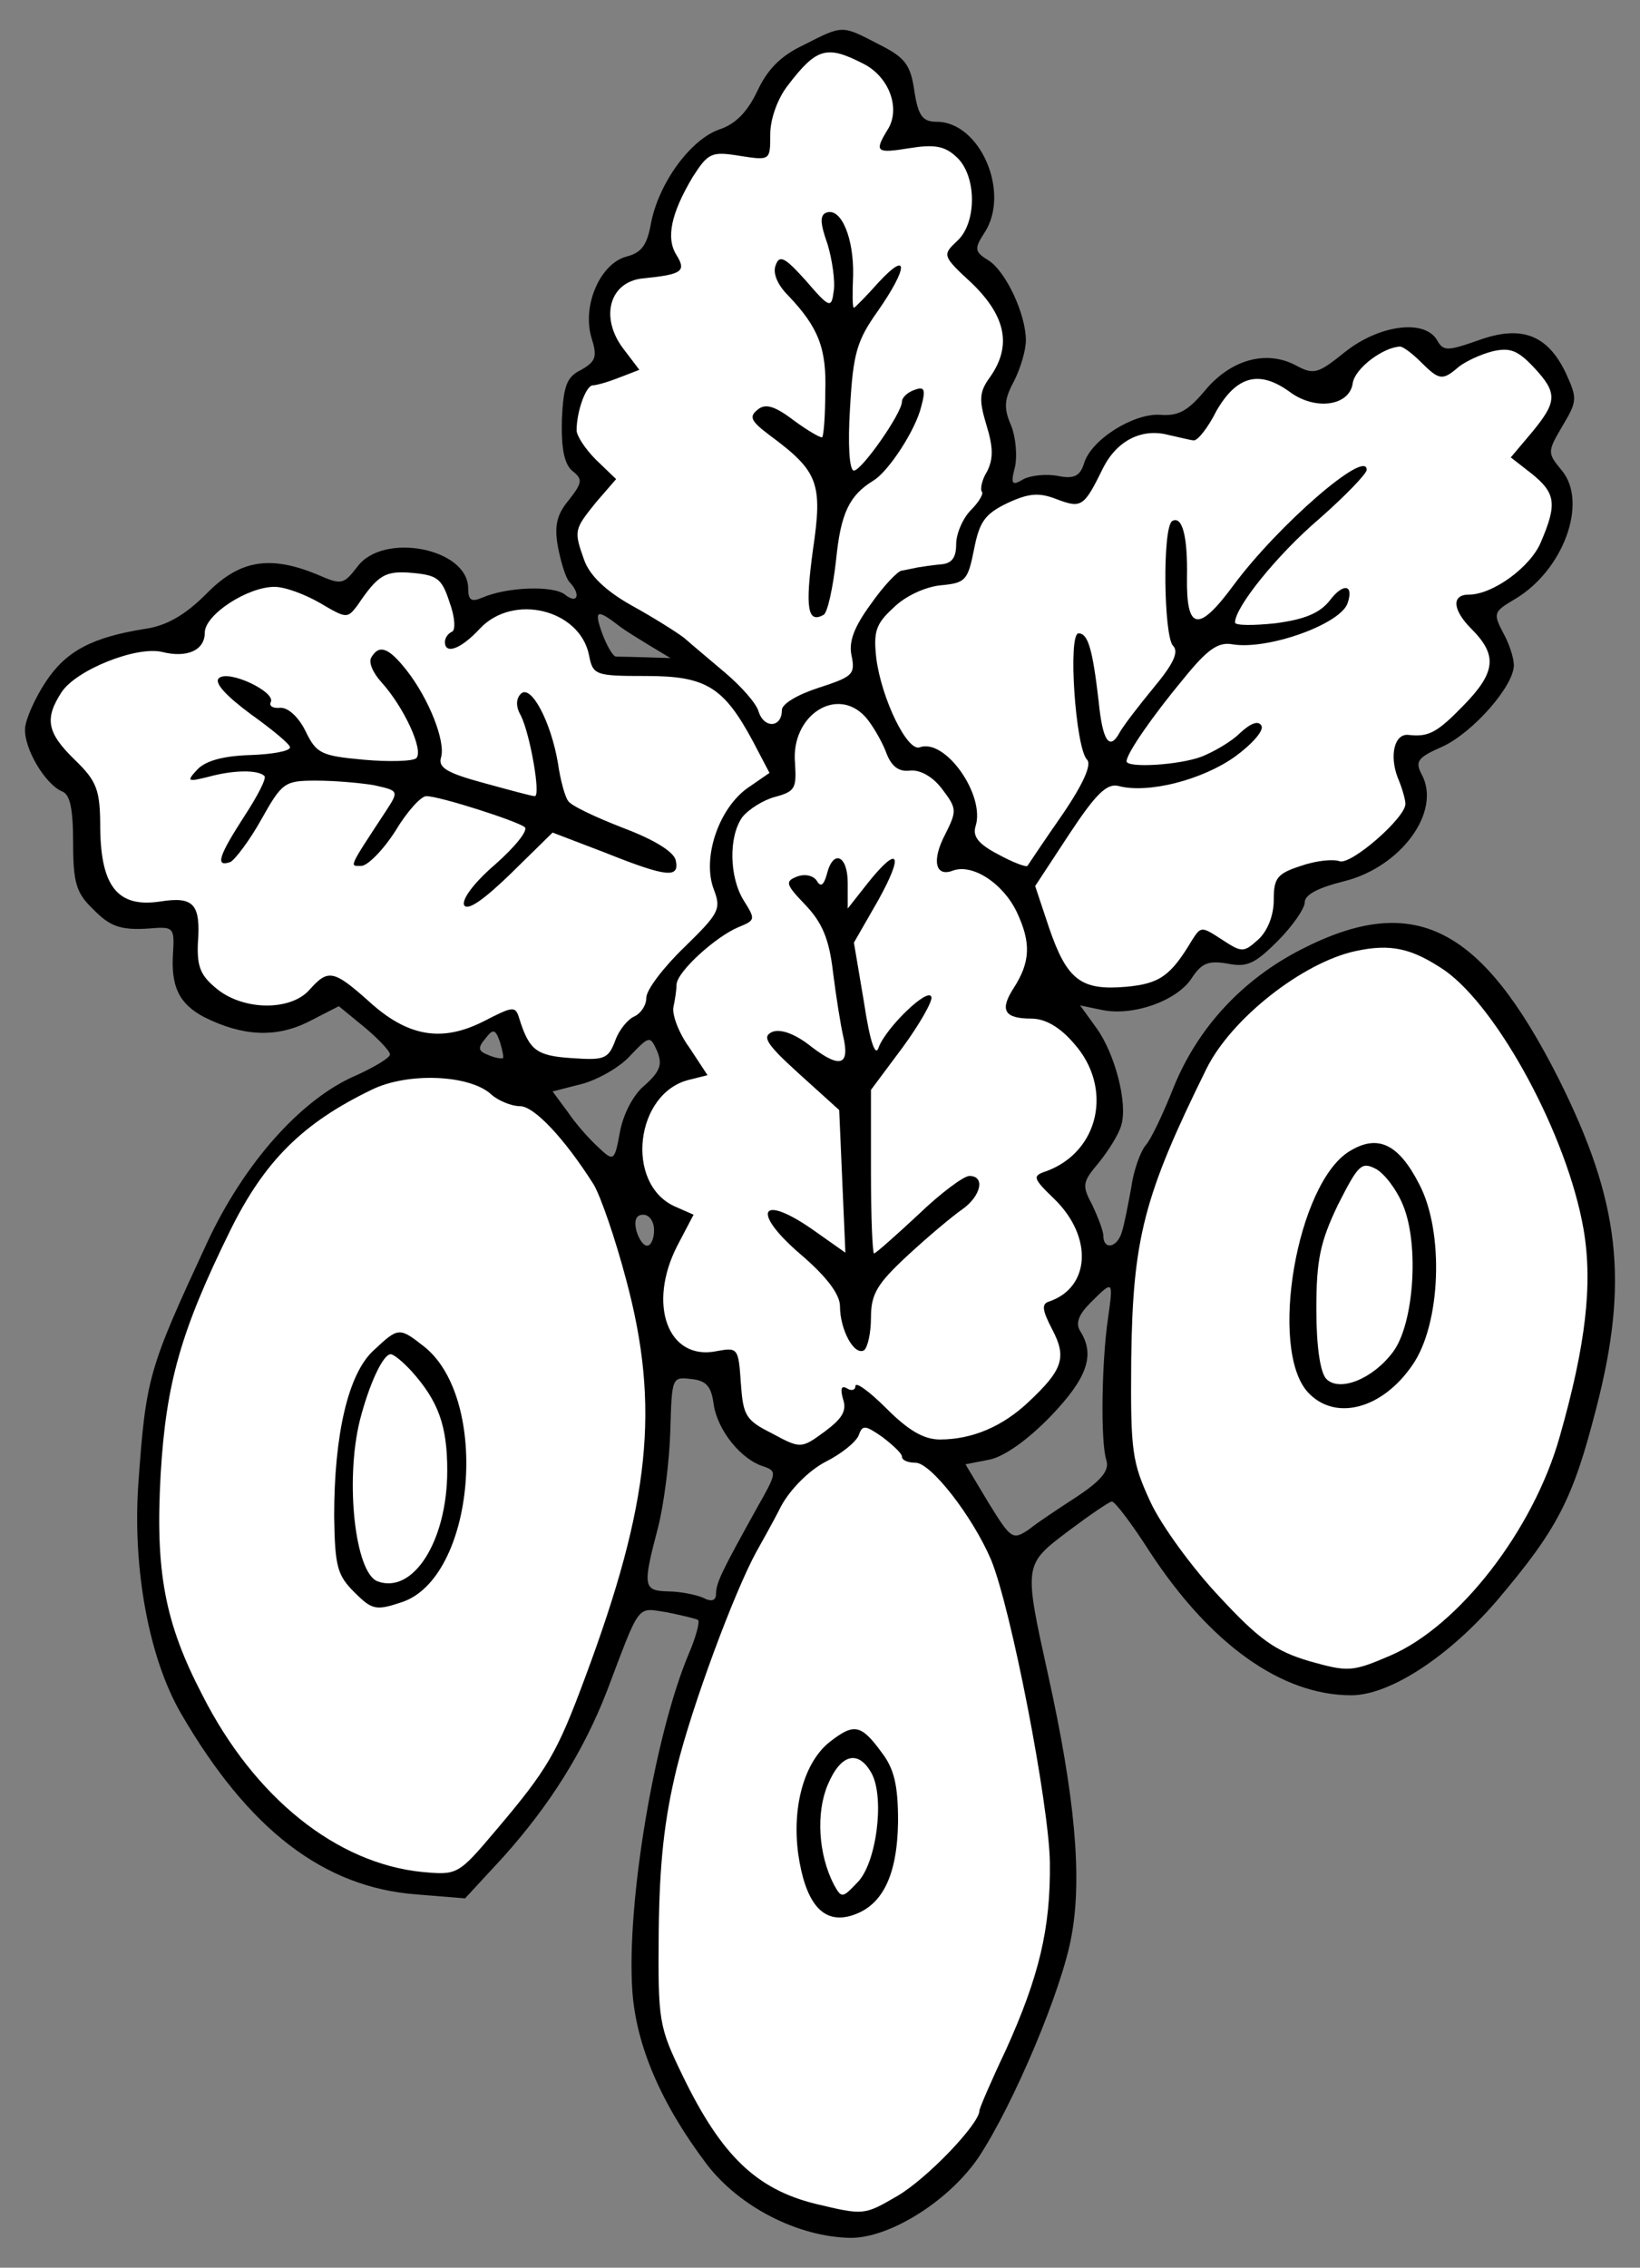<?xml version="1.0" encoding="UTF-8" standalone="no"?>
<!DOCTYPE svg PUBLIC "-//W3C//DTD SVG 1.1//EN" "http://www.w3.org/Graphics/SVG/1.1/DTD/svg11.dtd">
<svg xmlns="http://www.w3.org/2000/svg" xmlns:dc="http://purl.org/dc/elements/1.1/" xmlns:xl="http://www.w3.org/1999/xlink" version="1.1" viewBox="58.5 58.5 247.5 342" width="247.5" height="342">
  <rect x="58.5" y="58.5" width="247.5" height="342" fill="#808080" stroke="none"/>
  <defs>
    <clipPath id="artboard_clip_path">
      <path d="M 58.5 58.5 L 306 58.5 L 306 306 L 216 400.5 L 58.5 400.5 Z"/>
    </clipPath>
  </defs>
  <g id="Lemon_Balm_Flowers,_Cluster_of" fill="none" stroke-opacity="1" stroke-dasharray="none" stroke="none" fill-opacity="1">
    <title>Lemon Balm Flowers, Cluster of</title>
    <g id="Lemon_Balm_Flowers,_Cluster_of_Art" clip-path="url(#artboard_clip_path)">
      <title>Art</title>
      <g id="Group_53">
        <g id="Graphic_70">
          <path d="M 179.77 65.294 C 176.263 66.931 174.275 69.035 172.756 72.308 C 171.236 75.465 169.482 77.218 167.028 78.036 C 162.702 79.556 157.91 86.102 156.741 92.181 C 156.156 95.454 155.338 96.623 153 97.208 C 149.142 98.26 146.337 104.455 147.739 109.365 C 148.675 112.288 148.441 112.989 146.22 114.275 C 143.999 115.327 143.531 116.73 143.297 121.756 C 143.18 126.082 143.648 128.419 144.817 129.472 C 146.453 130.757 146.453 131.225 144.349 133.914 C 142.479 136.135 142.128 137.888 142.713 141.045 C 143.18 143.382 143.882 145.72 144.466 146.305 C 146.22 148.175 145.635 149.695 143.765 148.175 C 142.011 146.773 134.997 147.006 131.257 148.643 C 129.62 149.344 129.153 148.994 129.153 147.24 C 129.153 141.161 116.294 138.707 112.436 143.967 C 110.332 146.656 110.098 146.773 106.357 145.136 C 99.227 142.214 94.667 142.915 89.641 148.058 C 86.485 151.215 83.679 152.851 80.523 153.319 C 72.34 154.605 68.482 156.709 65.443 161.268 C 63.806 163.723 62.404 166.879 62.287 168.282 C 62.053 171.321 65.326 176.815 67.898 177.868 C 69.067 178.335 69.534 180.439 69.534 185.583 C 69.534 191.545 70.002 193.181 72.457 195.519 C 75.262 198.442 76.899 198.909 82.159 198.442 C 84.614 198.325 84.848 198.675 84.614 202.182 C 84.264 207.326 85.549 209.898 89.29 211.885 C 95.135 214.807 100.162 215.041 105.071 212.586 L 109.63 210.248 L 113.488 213.405 C 115.592 215.158 117.346 217.029 117.346 217.496 C 117.463 217.964 115.125 219.366 112.319 220.652 C 104.019 224.159 95.369 233.862 89.758 245.902 C 80.873 265.074 80.523 266.126 79.354 282.609 C 78.536 295.234 80.99 308.56 85.783 316.86 C 95.953 334.395 107.293 343.162 121.437 344.214 L 128.685 344.798 L 134.413 338.603 C 141.544 330.654 146.57 322.588 150.077 313.587 C 155.221 300.026 154.519 300.962 159.195 301.663 C 161.417 302.131 163.521 302.598 163.871 302.832 C 164.105 303.183 163.521 305.404 162.469 307.859 C 157.325 320.016 153 345.5 153.935 358.826 C 154.519 367.009 158.26 375.777 165.157 384.895 C 170.067 391.324 178.951 395.883 186.9 396 C 192.862 396 201.746 390.389 206.189 383.843 C 211.449 375.893 218.814 358.476 220.216 350.41 C 221.853 341.525 220.684 329.251 216.709 311.249 C 212.969 294.298 212.969 294.532 219.749 289.389 C 223.022 286.934 225.944 284.947 226.295 284.947 C 226.763 284.947 229.334 288.337 232.023 292.545 C 241.141 306.456 251.896 314.171 262.417 314.171 C 268.262 314.171 277.146 308.326 284.394 299.909 C 293.512 289.155 295.85 284.713 299.357 271.036 C 304.383 251.747 302.981 239.707 293.745 221.237 C 282.056 198.091 271.885 192.947 254.818 201.715 C 245.934 206.274 239.271 213.522 235.647 222.406 C 234.127 226.263 232.257 230.238 231.439 231.173 C 230.62 232.108 229.568 235.031 229.218 237.603 C 228.75 240.174 228.166 243.214 227.815 244.266 C 227.113 246.721 225.009 247.071 225.009 244.85 C 225.009 244.149 224.191 242.045 223.373 240.291 C 221.736 237.252 221.853 236.784 224.308 233.862 C 225.828 231.992 227.347 229.537 227.698 228.251 C 228.75 224.978 226.763 217.379 223.957 213.522 L 221.502 210.131 L 224.892 210.833 C 229.568 211.768 236.115 209.43 238.336 206.04 C 239.855 203.702 240.907 203.351 243.713 203.819 C 246.635 204.403 247.804 203.936 251.311 200.429 C 253.532 198.208 255.403 195.519 255.403 194.584 C 255.403 193.415 257.507 192.363 261.248 191.428 C 269.898 189.324 276.094 180.907 273.055 175.296 C 272.002 173.309 272.47 172.724 276.211 171.087 C 280.77 168.983 286.965 161.969 286.965 158.813 C 286.965 157.761 286.264 155.54 285.329 153.903 C 283.809 150.981 283.926 150.747 287.082 148.877 C 294.447 144.551 298.188 134.264 294.213 129.472 C 291.992 126.783 291.992 126.666 294.33 122.691 C 296.551 118.951 296.551 118.6 294.798 114.742 C 291.992 108.897 288.017 107.495 281.588 109.833 C 276.912 111.469 276.328 111.469 275.392 109.833 C 273.522 106.559 266.625 107.495 261.482 111.586 C 257.39 114.859 256.806 115.093 254 113.573 C 249.558 111.235 244.181 112.755 240.323 117.431 C 237.751 120.47 236.348 121.289 233.543 121.055 C 229.568 120.821 223.139 124.796 222.087 128.419 C 221.502 130.29 220.567 130.757 218.229 130.29 C 216.476 129.939 214.138 130.173 212.969 130.757 C 211.215 131.81 210.981 131.576 211.683 128.887 C 212.034 127.251 211.8 124.445 211.098 122.691 C 209.929 120.003 210.046 118.717 211.566 115.911 C 212.501 114.041 213.319 111.352 213.319 109.833 C 213.319 105.858 210.28 99.429 207.708 97.792 C 205.604 96.506 205.487 96.039 207.007 93.701 C 211.098 87.622 206.422 76.867 199.876 76.867 C 197.772 76.867 197.071 76.049 196.486 72.191 C 195.902 68.217 195.083 67.165 191.109 65.177 C 185.498 62.255 185.731 62.255 179.77 65.294 Z M 134.413 218.081 L 134.413 218.081 C 134.296 218.197 133.244 218.081 132.192 217.613 C 130.672 217.029 130.555 216.561 131.724 215.158 C 132.893 213.638 133.244 213.638 133.945 215.626 C 134.296 216.795 134.53 217.847 134.413 218.081 Z M 155.805 222.172 L 155.805 222.172 C 154.052 223.575 152.532 226.614 152.065 229.186 C 151.246 233.628 151.129 233.745 148.791 231.524 C 147.506 230.355 145.401 228.017 144.232 226.263 L 141.894 223.107 L 146.453 221.938 C 148.908 221.237 152.182 219.366 153.701 217.613 C 156.507 214.691 156.624 214.691 157.676 217.029 C 158.494 219.016 158.143 220.068 155.805 222.172 Z M 157.208 244.032 L 157.208 244.032 C 157.208 245.318 156.741 246.37 156.156 246.37 C 155.572 246.37 154.87 245.318 154.519 244.032 C 154.169 242.512 154.519 241.694 155.572 241.694 C 156.507 241.694 157.208 242.746 157.208 244.032 Z M 225.711 257.358 L 225.711 257.358 C 224.775 263.671 224.542 275.945 225.477 278.751 C 225.944 280.271 224.659 281.79 221.152 284.128 C 218.463 285.882 215.073 288.103 213.787 289.155 C 211.332 290.791 211.098 290.675 207.708 285.18 L 204.201 279.335 L 207.825 278.634 C 210.046 278.166 213.553 275.712 217.06 272.088 C 222.554 266.36 223.84 262.853 221.502 259.229 C 220.801 258.06 221.268 256.774 223.022 255.02 C 226.529 251.514 226.529 251.514 225.711 257.358 Z M 166.209 270.334 L 166.209 270.334 C 166.794 274.192 170.301 278.634 173.808 279.686 C 175.795 280.387 175.678 280.738 172.756 285.882 C 167.495 295.35 166.56 297.221 166.56 298.857 C 166.56 299.909 165.859 300.143 164.573 299.442 C 163.404 298.974 161.066 298.507 159.312 298.507 C 155.572 298.39 155.455 297.805 157.793 288.921 C 158.728 285.297 159.546 278.634 159.663 274.192 C 159.897 266.243 159.897 266.126 162.819 266.477 C 165.157 266.71 165.859 267.646 166.209 270.334 Z M 152.182 153.085 L 152.182 153.085 C 153.584 154.137 159.692 157.746 159.692 157.746 C 159.692 157.746 153 157.527 151.48 157.527 C 151.013 157.527 150.077 155.891 149.376 154.02 C 148.09 150.396 148.558 150.28 152.182 153.085 Z" fill="black"/>
        </g>
        <g id="Graphic_69">
          <path d="M 188.771 68.1 C 192.745 70.087 194.499 74.997 192.395 78.153 C 190.407 81.426 190.758 81.66 195.785 80.842 C 199.408 80.257 201.045 80.491 202.799 82.128 C 205.955 84.933 205.955 92.181 202.915 94.87 C 200.694 96.974 200.694 97.091 205.253 101.299 C 210.28 106.209 211.215 110.651 207.942 115.327 C 206.305 117.548 206.189 118.717 207.358 122.575 C 208.41 125.965 208.41 127.718 207.474 129.588 C 206.656 130.874 206.422 132.277 206.656 132.628 C 207.007 132.862 206.305 134.148 205.02 135.433 C 203.851 136.602 202.799 138.94 202.799 140.577 C 202.799 142.681 202.097 143.499 200.461 143.616 C 199.175 143.733 197.655 143.967 196.954 144.084 C 196.369 144.201 195.317 144.435 194.616 144.551 C 194.031 144.551 191.81 146.889 189.94 149.578 C 187.368 153.085 186.55 155.306 187.017 157.41 C 187.602 160.216 187.134 160.567 182.108 162.203 C 178.834 163.255 176.496 164.658 176.496 165.593 C 176.496 168.282 173.808 168.399 172.989 165.827 C 172.639 164.541 170.301 161.969 167.963 159.982 C 165.625 157.995 162.819 155.657 161.767 154.722 C 160.715 153.903 157.208 151.682 153.818 149.812 C 149.844 147.591 147.506 145.253 146.687 143.032 C 145.051 138.473 145.168 138.356 148.441 134.264 L 151.48 130.757 L 148.441 127.835 C 146.804 126.198 145.518 124.211 145.518 123.393 C 145.518 120.587 146.921 116.613 147.973 116.613 C 148.441 116.613 150.194 116.145 151.948 115.444 L 154.987 114.275 L 152.415 110.885 C 149.025 106.209 150.545 100.948 155.572 100.481 C 161.417 99.896 162.118 99.429 160.598 96.974 C 158.962 94.402 159.78 90.661 163.053 85.167 C 165.391 81.543 165.859 81.309 170.184 82.011 C 174.743 82.712 174.743 82.712 174.743 78.738 C 174.743 76.517 175.795 73.477 177.315 71.49 C 181.757 65.645 183.276 65.294 188.771 68.1 Z" fill="#FFFFFF"/>
        </g>
        <g id="Graphic_68">
          <path d="M 272.938 113.106 C 275.743 115.911 276.211 115.911 278.666 113.807 C 279.718 112.989 281.939 111.937 283.809 111.469 C 286.381 110.885 287.55 111.352 289.888 113.807 C 293.629 117.782 293.512 119.068 289.654 123.744 L 286.498 127.484 L 289.654 129.939 C 293.278 132.862 293.512 134.498 291.057 140.226 C 289.537 143.967 283.809 148.175 280.185 148.175 C 277.497 148.175 277.73 150.513 280.536 153.319 C 284.511 157.293 284.277 159.865 279.367 164.892 C 275.392 168.983 274.107 169.685 271.067 169.334 C 268.963 169.1 268.145 172.373 269.431 175.763 C 270.132 177.4 270.6 179.153 270.6 179.738 C 270.6 181.842 262.417 188.973 260.663 188.388 C 259.728 188.038 257.156 188.272 254.818 189.09 C 251.195 190.259 250.727 190.96 250.727 194.233 C 250.727 196.571 249.792 198.909 248.389 200.195 C 246.168 202.182 245.934 202.182 242.895 200.195 C 239.855 198.208 239.738 198.208 238.453 200.195 C 235.179 205.689 233.543 206.858 228.399 207.326 C 221.619 207.91 219.515 206.274 216.826 198.442 L 214.722 192.129 L 219.866 184.297 C 223.957 178.101 225.594 176.582 227.347 177.049 C 231.789 178.218 239.972 176.114 244.882 172.607 C 247.454 170.737 249.324 168.633 248.857 167.931 C 248.389 167.113 247.22 167.58 245.583 169.1 C 244.297 170.386 241.609 171.906 239.855 172.607 C 236.465 173.893 228.516 174.361 228.516 173.309 C 228.516 172.139 232.491 166.411 237.167 160.8 C 240.674 156.475 242.31 155.306 244.414 155.657 C 249.675 156.592 260.546 152.734 261.832 149.578 C 262.884 146.656 261.248 146.305 259.144 149.111 C 257.624 150.981 255.403 151.916 250.961 152.501 C 247.688 152.851 244.882 152.851 244.882 152.384 C 244.882 150.046 251.311 142.097 257.624 136.719 C 261.482 133.329 264.755 129.939 264.755 129.355 C 264.755 126.082 251.311 137.771 244.648 146.773 C 239.388 153.903 237.517 153.67 237.634 145.604 C 237.751 139.408 236.933 136.252 235.413 137.07 C 233.894 138.005 234.127 154.488 235.53 155.891 C 236.465 156.826 235.53 158.696 232.608 162.203 C 230.387 164.892 228.049 167.931 227.464 168.983 C 225.944 171.789 224.892 170.269 224.308 164.307 C 223.373 156.241 222.671 154.02 221.268 154.02 C 219.632 154.02 220.801 171.321 222.554 173.075 C 223.256 173.776 222.087 176.582 218.814 181.374 C 216.125 185.232 213.787 188.739 213.553 189.09 C 213.436 189.324 211.449 188.622 209.111 187.336 C 206.189 185.817 205.253 184.648 205.721 183.128 C 207.241 178.452 201.162 169.802 197.304 171.204 C 195.434 171.906 191.576 163.957 190.758 157.878 C 190.29 153.786 190.641 152.617 193.33 150.163 C 195.083 148.409 198.123 147.006 200.461 146.773 C 204.201 146.422 204.552 146.071 205.487 141.395 C 206.305 137.187 207.124 136.018 210.514 134.381 C 213.787 132.862 215.307 132.745 217.995 133.797 C 221.736 135.2 222.087 134.966 225.009 129.004 C 227.113 124.913 230.854 123.042 234.829 124.094 C 236.465 124.445 238.219 124.913 238.686 124.913 C 239.271 124.913 240.791 123.042 242.076 120.47 C 245.116 115.21 248.506 114.275 253.065 117.548 C 256.923 120.47 262.183 119.769 262.651 116.262 C 263.001 114.041 267.21 110.885 269.781 110.768 C 270.249 110.768 271.652 111.82 272.938 113.106 Z" fill="#FFFFFF"/>
        </g>
        <g id="Graphic_67">
          <path d="M 126.347 149.344 C 127.165 151.565 127.282 153.553 126.698 153.786 C 126.113 154.02 125.646 154.722 125.646 155.306 C 125.646 157.293 128.1 156.358 130.906 153.319 C 135.933 147.942 145.986 150.396 147.389 157.293 C 147.973 160.333 148.324 160.45 156.039 160.45 C 165.04 160.45 167.729 162.086 172.171 170.386 L 174.626 175.062 L 171.236 177.4 C 166.911 180.556 164.456 187.921 166.209 192.597 C 167.378 195.636 167.028 196.221 161.767 201.364 C 158.611 204.403 156.039 207.794 156.039 208.963 C 156.039 210.131 155.221 211.3 154.286 211.768 C 153.351 212.119 151.948 213.755 151.363 215.392 C 150.311 218.197 149.727 218.431 144.817 218.081 C 139.44 217.73 138.387 216.912 136.868 212.119 C 136.283 210.131 135.933 210.248 131.374 212.586 C 125.061 215.743 119.918 214.807 114.073 209.43 C 108.812 204.754 107.994 204.637 105.188 207.794 C 102.383 210.95 95.369 210.95 91.277 207.677 C 88.823 205.689 88.238 204.403 88.355 200.897 C 88.823 194.818 87.77 193.649 82.627 194.467 C 76.314 195.402 73.743 192.246 73.626 183.479 C 73.626 177.634 73.158 176.348 69.768 173.075 C 65.56 168.983 65.209 166.879 67.781 162.905 C 70.002 159.514 79.12 155.891 82.978 156.826 C 86.718 157.761 89.407 156.592 89.407 153.903 C 89.407 151.215 95.836 147.006 99.928 147.006 C 101.564 147.006 104.604 148.175 106.825 149.461 C 110.799 151.799 110.916 151.799 112.436 149.812 C 115.592 145.136 116.644 144.551 120.736 144.902 C 124.477 145.253 125.178 145.72 126.347 149.344 Z" fill="#FFFFFF"/>
        </g>
        <g id="Graphic_66">
          <path d="M 189.121 166.645 C 190.057 167.697 191.459 170.035 192.161 171.789 C 192.979 174.127 194.148 174.945 195.902 174.711 C 197.421 174.594 199.292 175.646 200.694 177.517 C 202.915 180.439 202.915 180.79 201.162 184.297 C 199.058 188.272 199.642 190.843 202.331 189.791 C 205.253 188.739 209.812 191.662 211.917 195.987 C 214.138 200.663 214.021 203.585 211.449 207.56 C 209.345 210.833 210.046 212.119 214.138 212.119 C 216.242 212.119 218.463 213.405 220.567 215.86 C 226.529 222.523 224.425 232.225 216.359 235.148 C 214.255 235.849 214.371 236.2 217.645 239.356 C 223.49 245.084 223.022 252.683 216.826 254.787 C 215.657 255.137 215.774 256.073 217.294 258.995 C 219.515 263.203 218.931 265.074 213.67 269.983 C 209.812 273.607 205.253 275.595 200.344 275.595 C 197.889 275.595 195.551 274.192 192.278 270.919 C 189.706 268.347 187.602 266.827 187.602 267.529 C 187.602 268.113 187.017 268.347 186.316 267.879 C 185.498 267.412 185.264 267.879 185.731 269.516 C 186.316 271.269 185.614 272.438 182.926 274.426 C 179.419 276.997 179.302 276.997 174.977 274.659 C 171.002 272.672 170.651 271.971 170.301 267.061 C 169.95 261.801 169.833 261.684 166.677 262.268 C 159.312 263.788 156.156 255.254 160.715 246.37 L 163.17 241.694 L 160.248 240.408 C 152.766 236.901 154.403 223.341 162.469 221.354 L 165.274 220.652 L 162.585 216.561 C 160.949 214.34 159.897 211.534 160.131 210.365 C 160.364 209.313 160.598 207.794 160.598 206.975 C 160.715 204.988 166.56 199.728 169.95 198.325 C 172.522 197.273 172.522 197.156 170.768 194.35 C 168.547 190.843 168.43 184.648 170.535 181.725 C 171.47 180.556 173.691 179.153 175.444 178.686 C 178.484 177.868 178.717 177.4 178.484 173.659 C 177.782 166.411 184.796 161.852 189.121 166.645 Z" fill="#FFFFFF"/>
        </g>
        <g id="Graphic_65">
          <path d="M 276.561 204.871 C 284.627 210.599 295.031 229.77 297.486 243.915 C 298.889 252.098 297.837 261.333 293.862 275.244 C 289.888 289.272 278.666 303.767 268.262 308.209 C 262.534 310.664 261.949 310.664 256.104 309.028 C 250.961 307.508 248.506 305.754 242.544 299.325 C 238.453 295 233.777 288.57 232.14 285.063 C 229.334 278.985 229.101 277.465 229.218 263.554 C 229.451 245.318 231.088 238.888 240.557 219.717 C 244.297 212.119 255.052 203.702 263.001 201.949 C 268.379 200.78 271.535 201.481 276.561 204.871 Z" fill="#FFFFFF"/>
        </g>
        <g id="Graphic_64">
          <path d="M 132.659 223.575 C 133.712 224.51 135.699 225.328 136.985 225.328 C 139.089 225.328 143.648 230.121 148.09 237.135 C 149.142 238.888 151.363 245.318 153 251.514 C 158.143 270.685 156.624 285.18 146.804 311.482 C 142.596 322.822 141.193 325.276 133.361 334.511 C 127.633 341.292 127.516 341.292 122.256 340.824 C 109.28 339.538 96.889 329.602 89.056 314.171 C 83.328 303.183 81.926 295.467 82.744 280.855 C 83.562 267.061 85.783 259.229 93.265 244.032 C 98.408 233.628 104.136 227.9 114.54 222.873 C 119.918 220.185 129.386 220.535 132.659 223.575 Z" fill="#FFFFFF"/>
        </g>
        <g id="Graphic_63">
          <path d="M 194.616 278.166 C 194.616 278.751 195.551 279.102 196.72 279.102 C 199.058 279.218 205.253 287.168 208.059 293.714 C 211.098 301.078 216.826 330.654 216.943 339.421 C 217.06 349.358 215.307 356.605 210.28 367.711 C 208.059 372.387 206.305 376.478 206.305 376.829 C 206.305 378.816 198.356 387.116 193.914 389.688 C 188.888 392.61 188.888 392.61 181.523 390.856 C 172.639 388.635 167.378 383.609 161.533 371.568 C 157.91 364.087 157.793 363.385 157.91 349.825 C 158.026 339.538 158.728 332.992 160.598 325.276 C 162.936 315.691 169.366 298.507 172.639 292.545 C 173.34 291.259 175.094 288.22 176.38 285.648 C 177.782 283.076 180.588 280.271 183.043 278.985 C 185.381 277.816 187.602 276.062 188.069 275.01 C 188.654 273.374 189.005 273.374 191.693 275.244 C 193.213 276.413 194.616 277.699 194.616 278.166 Z" fill="#FFFFFF"/>
        </g>
        <g id="Graphic_62">
          <path d="M 183.276 90.544 C 182.224 90.895 182.224 92.064 183.393 95.337 C 184.095 97.675 184.562 100.948 184.329 102.351 C 183.978 105.04 183.744 105.04 180.12 100.831 C 176.964 97.325 176.146 96.857 175.561 98.493 C 175.094 99.662 175.795 101.416 177.432 103.053 C 181.991 107.845 183.276 111.002 183.043 117.665 C 183.043 121.172 182.809 124.211 182.575 124.445 C 182.341 124.562 180.471 123.51 178.25 121.873 C 175.327 119.652 173.925 119.301 172.756 120.353 C 171.47 121.406 171.937 122.107 174.743 124.211 C 181.991 129.588 182.692 131.342 181.172 141.512 C 180.003 150.163 180.354 152.617 182.809 151.215 C 183.393 150.864 184.212 147.123 184.679 142.915 C 185.381 135.901 186.667 133.212 190.29 130.991 C 192.628 129.588 196.72 123.276 197.538 119.769 C 198.239 117.197 198.006 116.73 196.486 117.314 C 195.434 117.665 194.616 118.483 194.616 119.068 C 194.616 120.821 188.537 129.472 187.368 129.472 C 186.667 129.472 186.433 125.497 186.783 120.003 C 187.251 111.703 187.836 109.833 190.992 105.391 C 195.551 98.844 195.668 96.156 191.109 101.065 C 189.238 103.169 187.485 104.923 187.368 104.923 C 187.134 104.923 187.134 102.702 187.251 100.013 C 187.368 94.519 185.498 89.843 183.276 90.544 Z" fill="black"/>
        </g>
        <g id="Graphic_61">
          <path d="M 114.54 157.644 C 114.073 158.345 114.774 159.982 116.06 161.385 C 119.45 165.126 122.489 171.672 121.32 172.841 C 120.853 173.309 117.229 173.425 113.371 173.075 C 106.942 172.49 106.24 172.139 104.604 168.749 C 103.552 166.645 102.032 165.243 100.863 165.243 C 99.694 165.359 99.11 165.009 99.343 164.424 C 100.279 162.905 92.914 159.398 91.511 160.8 C 90.81 161.502 92.68 163.489 96.304 166.178 C 99.577 168.516 102.266 170.737 102.266 171.204 C 102.266 171.789 99.577 172.256 96.304 172.373 C 92.33 172.49 89.641 173.192 88.355 174.477 C 86.602 176.348 86.718 176.465 89.992 175.646 C 93.849 174.594 97.473 174.594 98.408 175.53 C 98.759 175.88 97.356 178.569 95.369 181.608 C 91.511 187.57 90.927 189.324 93.265 188.505 C 93.966 188.155 96.187 185.232 97.941 182.076 C 101.097 176.465 101.448 176.231 106.24 176.231 C 109.046 176.231 113.021 176.582 115.008 176.932 C 118.632 177.751 118.749 177.751 116.761 180.79 C 110.916 189.674 111.267 189.09 113.021 189.09 C 113.956 189.09 116.294 186.752 118.164 183.829 C 119.918 180.907 122.022 178.569 122.84 178.569 C 124.827 178.569 136.517 182.31 137.686 183.245 C 138.271 183.712 136.166 186.284 133.244 188.856 C 129.971 191.662 128.1 194.233 128.568 195.052 C 129.153 195.87 131.607 194.116 135.699 190.142 L 141.894 184.063 L 149.844 187.102 C 159.195 190.843 161.066 190.96 160.481 188.272 C 160.248 186.986 157.208 185.115 152.532 183.362 C 148.324 181.725 144.583 179.972 144.232 179.27 C 143.765 178.686 143.063 176.114 142.713 173.659 C 141.661 167.347 138.621 161.619 137.102 163.138 C 136.4 163.84 136.283 165.009 137.102 166.411 C 138.504 169.217 140.141 178.569 139.206 178.569 C 138.738 178.569 135.348 177.634 131.49 176.582 C 125.879 175.062 124.593 174.244 125.061 172.724 C 125.762 170.386 123.308 163.957 119.801 159.514 C 117.112 156.124 115.709 155.657 114.54 157.644 Z" fill="black"/>
        </g>
        <g id="Graphic_60">
          <path d="M 183.276 190.376 C 182.809 192.012 182.341 192.363 181.757 191.311 C 181.172 190.493 179.886 190.259 178.717 190.726 C 176.964 191.428 177.081 191.895 180.003 194.935 C 182.575 197.623 183.627 200.078 184.212 205.105 C 184.679 208.846 185.381 213.171 185.731 214.691 C 186.783 219.133 185.381 219.717 181.055 216.444 C 178.601 214.457 176.38 213.638 175.094 214.106 C 173.457 214.807 174.042 215.86 179.068 220.419 L 185.147 225.913 L 185.614 236.667 L 186.082 247.422 L 180.939 243.798 C 173.106 238.421 171.937 241.343 179.302 247.656 C 183.276 251.046 185.264 253.735 185.264 255.488 C 185.264 258.995 187.368 262.97 188.888 262.151 C 189.472 261.684 189.94 259.463 189.94 257.242 C 189.94 253.618 190.875 252.098 195.551 247.773 C 198.59 244.967 202.214 241.928 203.734 240.876 C 206.539 238.888 207.241 235.849 204.786 235.849 C 203.968 235.849 200.461 238.421 197.071 241.694 C 193.68 244.85 190.641 247.539 190.407 247.539 C 190.173 247.539 189.94 242.045 189.94 235.265 L 189.94 222.873 L 194.733 216.444 C 197.304 212.937 199.292 209.43 199.058 208.846 C 198.59 207.326 192.278 213.405 191.109 216.444 C 190.641 217.964 189.823 215.86 188.888 209.664 L 187.368 200.663 L 190.992 194.35 C 194.966 187.219 194.148 185.817 189.472 191.662 L 186.433 195.519 L 186.433 191.662 C 186.433 187.453 184.212 186.518 183.276 190.376 Z" fill="black"/>
        </g>
        <g id="Graphic_59">
          <path d="M 262.183 232.108 C 254.234 236.901 249.909 261.918 255.87 268.464 C 259.962 272.906 267.093 271.036 271.652 264.372 C 275.977 258.177 276.445 244.266 272.704 237.135 C 269.548 230.939 266.391 229.537 262.183 232.108 Z" fill="black"/>
        </g>
        <g id="Graphic_58">
          <path d="M 270.249 240.291 C 272.704 246.253 271.885 258.177 268.729 262.385 C 265.69 266.477 260.663 268.464 258.676 266.477 C 257.741 265.541 257.156 261.567 257.156 255.956 C 257.156 248.474 257.741 245.786 260.429 240.174 C 263.469 234.213 263.936 233.628 266.158 234.797 C 267.443 235.498 269.314 237.953 270.249 240.291 Z" fill="#FFFFFF"/>
        </g>
        <g id="Graphic_57">
          <path d="M 114.891 262.151 C 111.033 265.658 108.929 274.893 108.929 287.168 C 109.046 294.766 109.397 296.052 111.968 298.624 C 114.657 301.312 115.242 301.429 119.099 300.143 C 130.205 296.519 132.543 269.516 122.489 261.567 C 118.749 258.644 118.632 258.644 114.891 262.151 Z" fill="black"/>
        </g>
        <g id="Graphic_56">
          <path d="M 120.619 265.308 C 124.71 269.867 125.996 273.607 125.996 280.271 C 125.996 290.908 120.853 298.974 115.475 296.987 C 112.085 295.701 110.566 281.907 112.787 272.789 C 114.19 267.295 116.294 262.736 117.463 262.736 C 117.93 262.736 119.333 263.905 120.619 265.308 Z" fill="#FFFFFF"/>
        </g>
        <g id="Graphic_55">
          <path d="M 183.744 321.185 C 179.886 324.224 178.016 330.888 178.951 338.018 C 180.003 345.383 182.575 348.539 186.667 347.487 C 191.576 346.201 193.914 341.525 194.031 333.226 C 194.031 327.731 193.447 325.276 191.576 322.822 C 188.42 318.496 187.368 318.379 183.744 321.185 Z" fill="black"/>
        </g>
        <g id="Graphic_54">
          <path d="M 190.057 325.978 C 192.044 329.719 190.758 339.655 187.836 342.461 C 185.614 344.798 185.498 344.798 184.329 342.694 C 181.991 338.135 181.64 331.94 183.393 327.731 C 185.381 322.938 188.069 322.354 190.057 325.978 Z" fill="#FFFFFF"/>
        </g>
      </g>
    </g>
  </g>
</svg>
